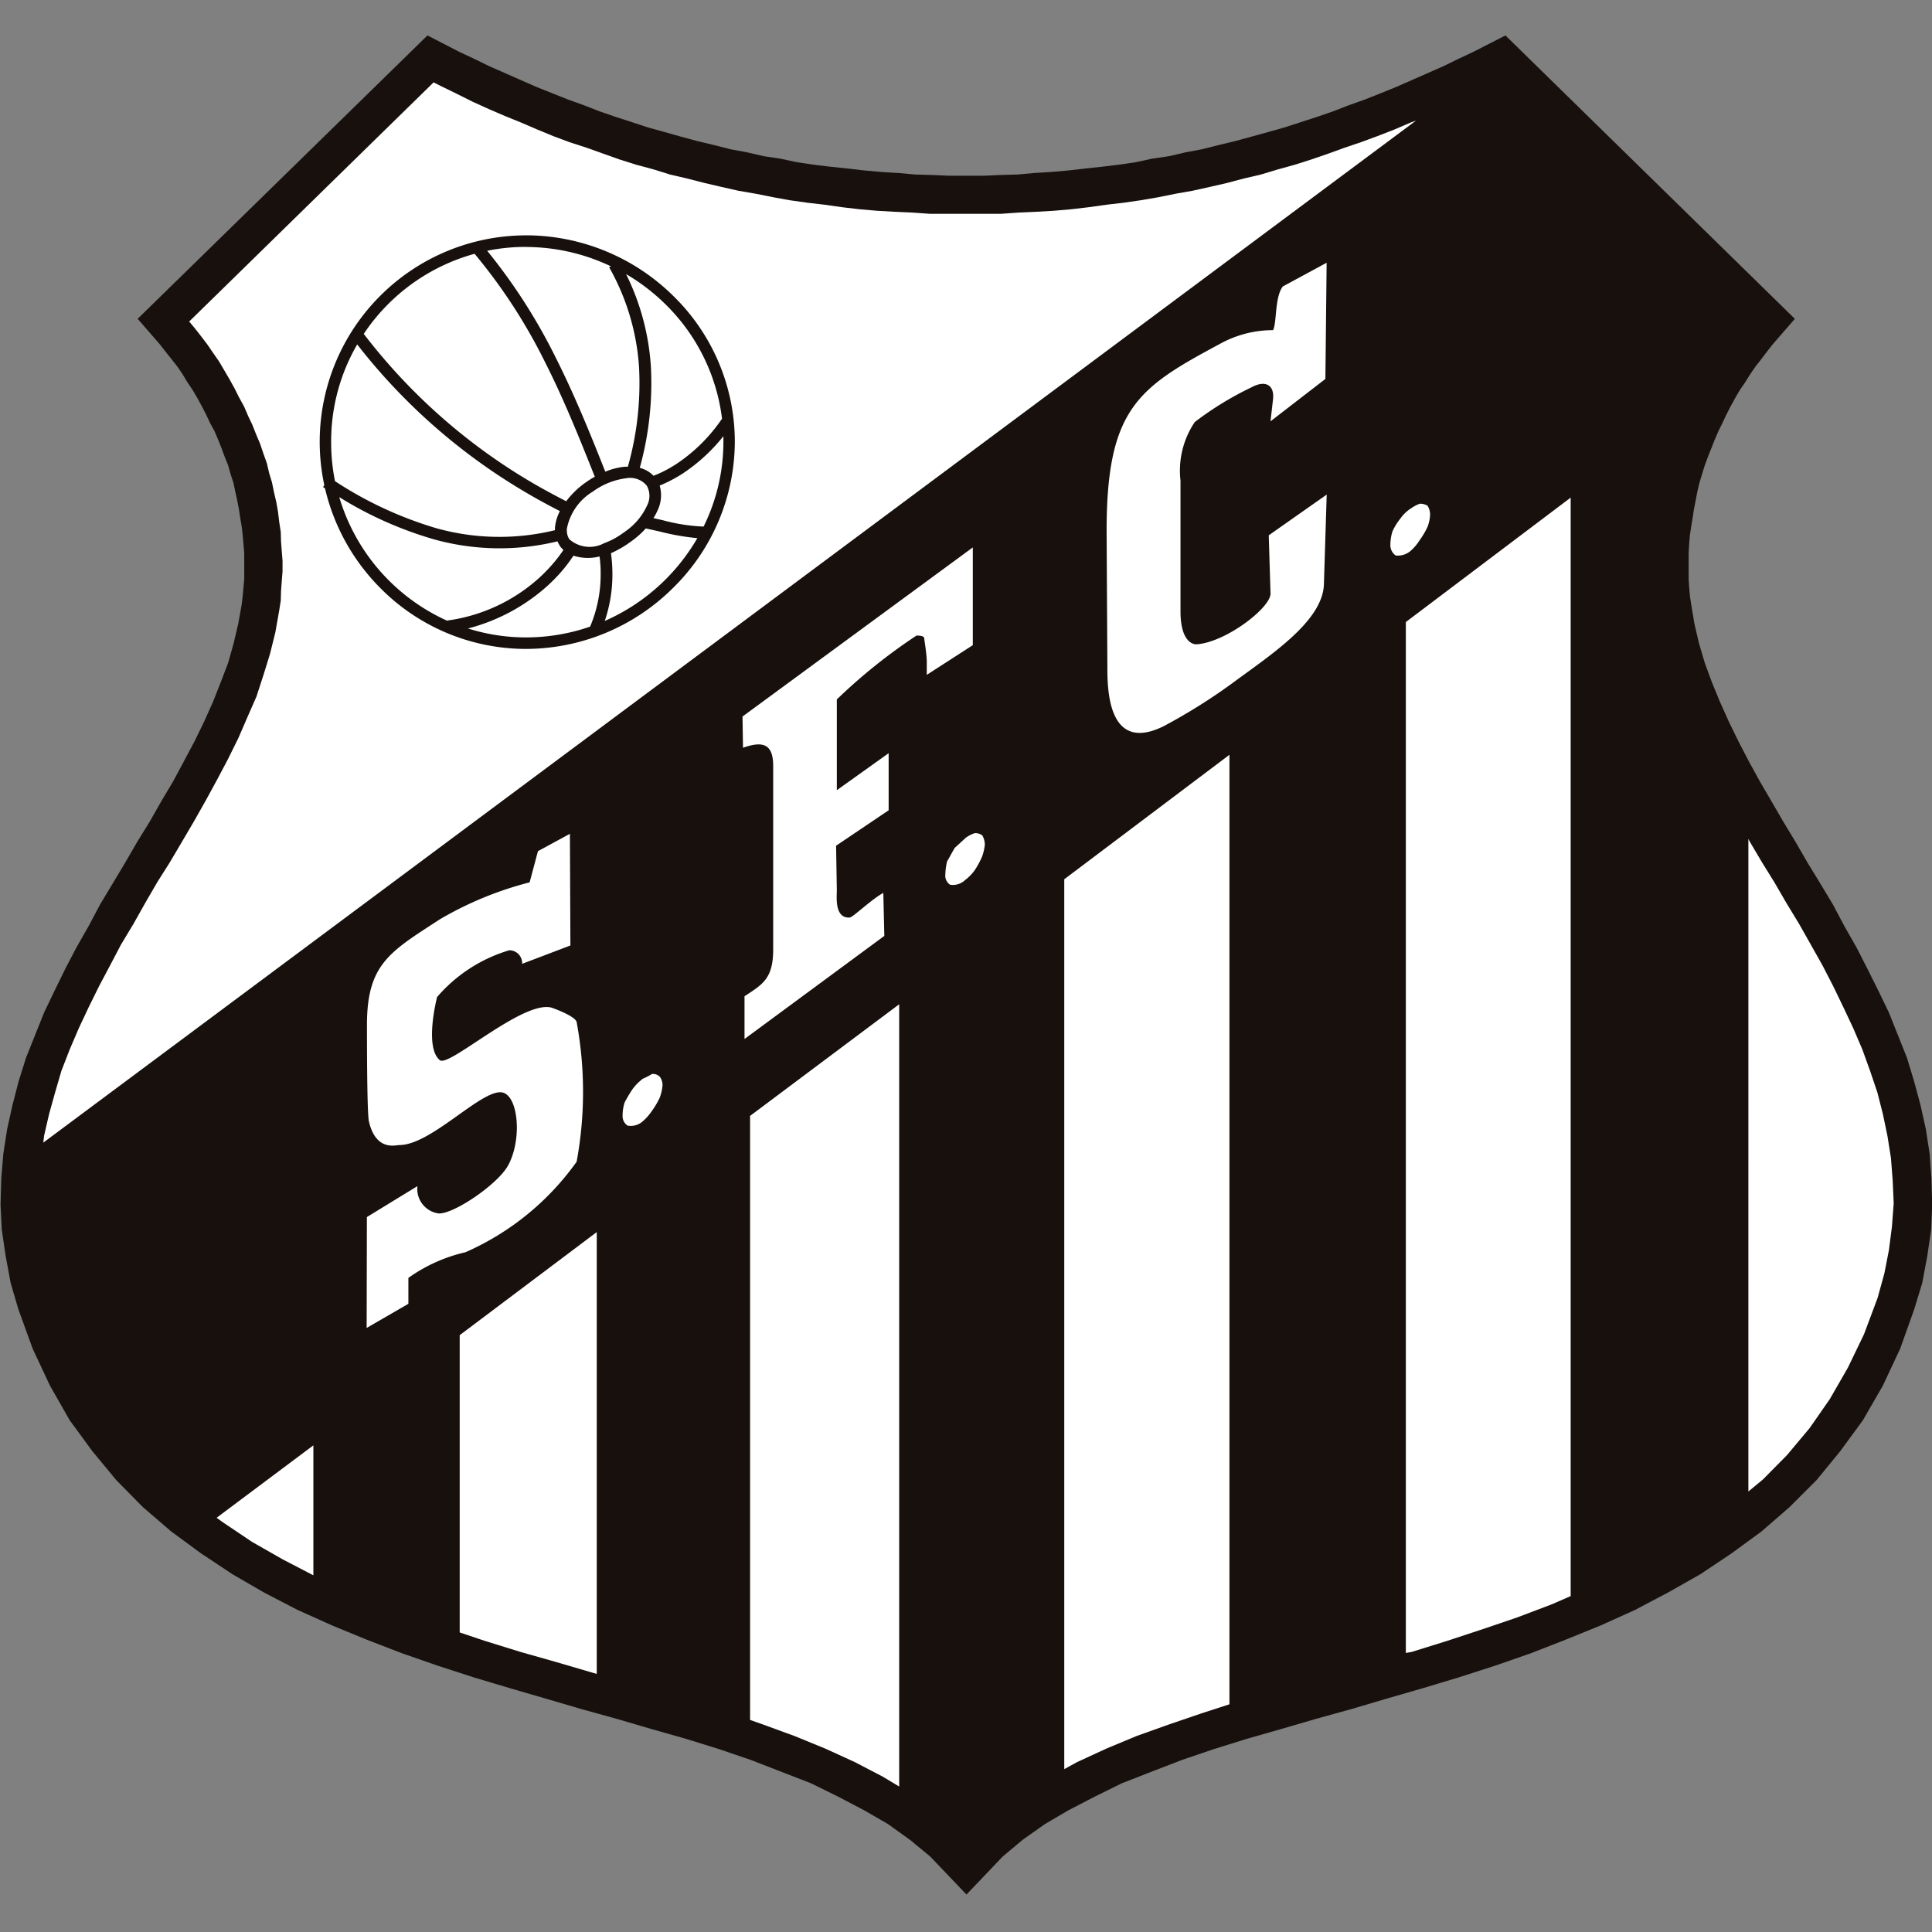 <?xml version="1.0" encoding="UTF-8"?> <svg xmlns="http://www.w3.org/2000/svg" xmlns:xlink="http://www.w3.org/1999/xlink" width="50" height="50" viewBox="0 0 50 50"><rect x="0" y="0" width="50" height="50" fill="#808080" stroke="none"/><defs><clipPath id="clip-time4"><rect width="50" height="50"></rect></clipPath></defs><g id="time4" clip-path="url(#clip-time4)"><g id="Santos" transform="translate(-500.567 -928.567)"><g id="Grupo_276" data-name="Grupo 276" transform="translate(500.567 929.495)"><path id="Caminho_1038" data-name="Caminho 1038" d="M500.567,978.026Zm25.01-.045L524.64,977l-.521-.43-.572-.41-.619-.358-.67-.351-.7-.345-.775-.3-.787-.306-.82-.279-.859-.267-.892-.253-.885-.26-.918-.254-.931-.273-.917-.267-.937-.28-.944-.306-.918-.319-.911-.351-.9-.37-.891-.4-.866-.449-.82-.475-.814-.54L505,968.59l-.735-.632-.69-.7-.618-.748-.586-.8-.508-.891-.449-.957-.371-1.022-.2-.683-.13-.7-.1-.683-.032-.651.02-.677.052-.631.1-.644.137-.618.162-.625.189-.6.234-.586.234-.586.273-.567.28-.573.286-.546.319-.56.293-.553.325-.54.319-.533.313-.54.325-.527.3-.527.306-.514.279-.521.274-.514.247-.508.234-.521.2-.507.189-.495.143-.508.118-.5.091-.507.025-.215.02-.221.02-.215v-.683l-.02-.228-.02-.234-.025-.214-.04-.235-.032-.214-.045-.234-.052-.234-.046-.221-.071-.214-.065-.234-.092-.228-.078-.214-.085-.215-.1-.234-.11-.2-.1-.214-.117-.228-.117-.214-.117-.2-.136-.2-.124-.208-.136-.2-.157-.2-.15-.188-.156-.2-.567-.651,7.5-7.334.82.423.391.183.4.195.4.176.4.176.4.176.423.169.41.163.416.15.4.156.417.143.423.137.417.137.423.117.416.117.43.117.423.1.436.111.423.078.43.1.436.065.423.091.436.065.43.052.442.046.449.052.436.039.442.026.43.039.455.013.43.019h.878l.43-.019.456-.013.43-.039.435-.026.443-.039.449-.052.436-.046.43-.052.442-.065.416-.091.443-.065.429-.1.417-.078.442-.111.416-.1.43-.117.423-.117.417-.117.423-.137.423-.137.416-.143.4-.156.423-.15.41-.163.417-.169.4-.176.4-.176.4-.176.4-.195.39-.183.827-.423,7.49,7.334-.566.651-.157.2-.143.188-.156.2-.137.2-.13.208-.137.2-.117.2-.117.214-.117.228-.1.214-.1.2-.1.234-.085.215-.085.214-.085.228-.072.234-.065.214-.052.221-.045.234-.046.234-.032.214-.039.235-.032.214-.02.234-.013.228v.683l.013.215.02.221.032.215.085.507.117.5.15.508.182.495.208.507.234.521.248.508.267.514.286.521.3.514.306.527.319.527.312.54.326.533.325.54.293.553.319.56.279.546.286.573.274.567.234.586.234.586.182.6.169.625.137.618.1.644.045.631.02.677-.026.651-.1.683-.131.7-.208.683-.365,1.022-.449.957-.514.891-.586.8-.612.748-.7.7-.729.632-.774.566-.807.54-.84.475-.852.449-.885.4-.911.37-.9.351-.918.319-.95.306-.931.28-.924.267-.924.273-.917.254-.892.26-.885.253-.859.267-.82.279-.794.306-.768.3-.7.345-.677.351-.612.358-.579.41-.514.43-.931.977Z" transform="translate(-500.567 -929.882)" fill="#17100d" fill-rule="evenodd"></path><path id="Caminho_1039" data-name="Caminho 1039" d="M524.307,975.692l-.423-.254-.723-.377-.768-.351-.794-.325-.821-.3-.332-.117V958.335l3.859-2.889v20.246Zm-7.829-14.35v11.434l-.117-.033-.931-.273-.918-.26-.924-.286-.657-.221V964.01l3.547-2.668Zm-7.334,5.518v3.365l-.8-.416-.787-.449-.755-.507-.162-.117,2.505-1.875Zm-6.99-7.829.02-.176.13-.566.156-.56.163-.56.215-.553.234-.547.254-.54.273-.553.286-.54.28-.533.325-.54.3-.534.313-.54.325-.514.319-.54.313-.533.305-.54.28-.514.286-.54.273-.553.234-.54.234-.534.182-.56.169-.547.137-.553.1-.566L508.3,945l.007-.254.019-.253.02-.248v-.273l-.02-.254-.019-.241-.007-.254-.039-.254-.032-.267-.045-.254-.059-.253-.052-.254L508,941.7l-.059-.254-.091-.254-.085-.253-.1-.235-.1-.253-.111-.234-.1-.234-.136-.248-.117-.234-.123-.222-.137-.234-.137-.234-.15-.215-.156-.228-.163-.214-.169-.215-.136-.162,6.325-6.189.2.1.41.2.4.2.416.189.423.182.417.169.423.182.41.169.417.156.442.143.436.156.423.15.43.136.436.117.442.137.43.1.456.117.43.1.442.1.449.078.456.091.43.078.461.065.449.052.456.065.449.052.449.039.462.026.449.02.449.032h1.842l.456-.032.449-.02.456-.026.449-.039.449-.052.462-.065.449-.052.449-.065.455-.078.449-.091.442-.078.449-.1.436-.1.442-.117.429-.1.456-.137.423-.117.429-.136.436-.15.43-.156.423-.143.423-.156.436-.169.423-.182.143-.052-35.54,26.46Zm39.529-16.7v28.432l-.495.215-.892.338-.9.306-.911.3-.918.286-.15.026V945.554l4.269-3.222Zm-8.831,6.658v24.574l-.722.234-.839.286-.84.3-.781.325-.761.351-.332.182V952.211l4.276-3.222Zm13.432,2.18.032.065.319.54.319.514.313.54.325.534.305.54.3.533.279.54.267.553.254.54.234.547.2.553.189.56.143.56.118.566.091.573.045.586.026.586-.046.605-.078.605-.117.6-.176.638-.351.938-.417.865-.468.814-.521.749-.586.7-.624.631-.377.312V951.17Z" transform="translate(-501.034 -930.384)" fill="#fff" fill-rule="evenodd"></path><path id="Caminho_1040" data-name="Caminho 1040" d="M514.022,962.9l1.308-.8h0a.64.64,0,0,0,.508.7c.332.091,1.555-.723,1.835-1.23.384-.69.267-1.9-.2-1.9-.56,0-1.809,1.367-2.61,1.367-.1,0-.605.163-.787-.605-.052-.195-.052-2.121-.052-2.505,0-1.581.6-1.894,1.887-2.733a9.022,9.022,0,0,1,2.323-.956h0l.215-.807.827-.449.013,2.89-1.25.475h0a.331.331,0,0,0-.332-.351,3.94,3.94,0,0,0-1.868,1.21s-.339,1.3.071,1.634c.234.195,2.148-1.556,2.889-1.36,0,0,.605.208.651.371a9.925,9.925,0,0,1,0,3.618,6.975,6.975,0,0,1-2.877,2.342,4.119,4.119,0,0,0-1.477.664h0v.67l-1.08.625.006-2.87Zm7.126-3.573a1.83,1.83,0,0,0,.254-.13.254.254,0,0,1,.2.071.362.362,0,0,1,.071.228,1.252,1.252,0,0,1-.071.313,2.134,2.134,0,0,1-.2.339,1.386,1.386,0,0,1-.254.286.463.463,0,0,1-.378.1.291.291,0,0,1-.13-.267,1.082,1.082,0,0,1,.052-.332,3.581,3.581,0,0,1,.2-.338,1.269,1.269,0,0,1,.26-.267Zm2.6-9.384,5.955-4.373V948.1l-1.191.768v-.339h0c0-.195-.065-.566-.065-.6,0-.065-.1-.078-.2-.078a14.359,14.359,0,0,0-2.063,1.653h0v2.349l1.341-.957v1.477l-1.36.917.019,1.159h0c0,.156-.065.723.332.7.078,0,.56-.468.871-.638h0l.026,1.113-3.618,2.668v-1.106h0c.475-.313.742-.456.742-1.217h0V951.23h0c0-.547-.235-.67-.781-.475h0l-.013-.814ZM529.5,953.1a.883.883,0,0,1,.254-.136.312.312,0,0,1,.195.059.507.507,0,0,1,.066.241,1.4,1.4,0,0,1-.066.293,2.193,2.193,0,0,1-.195.365,1.2,1.2,0,0,1-.254.26.458.458,0,0,1-.384.118.28.28,0,0,1-.123-.274,1.557,1.557,0,0,1,.045-.332c.072-.117.117-.215.2-.351.091-.078.188-.176.267-.241Zm7.907-10.789.065-.567h0c.045-.39-.208-.507-.553-.319a8.377,8.377,0,0,0-1.471.9,2.251,2.251,0,0,0-.37,1.516h0v3.378h0c0,.9.416.859.416.859.761-.052,1.933-.957,1.914-1.321h0l-.046-1.5,1.5-1.054-.072,2.316h0c-.026.963-1.393,1.842-2.369,2.564a14.807,14.807,0,0,1-1.777,1.113c-.852.423-1.458.13-1.458-1.451h0l-.02-3.605h0c0-3.182.833-3.71,2.941-4.842a2.837,2.837,0,0,1,1.367-.351c.1-.195.039-.859.254-1.132h0l1.132-.612-.032,3.007-1.425,1.1Zm3.624,2.258a.968.968,0,0,1,.241-.13.378.378,0,0,1,.2.052.455.455,0,0,1,.066.241,1.05,1.05,0,0,1-.066.305,1.983,1.983,0,0,1-.2.339,1.255,1.255,0,0,1-.241.286.507.507,0,0,1-.384.117.325.325,0,0,1-.137-.286,1.179,1.179,0,0,1,.052-.332,1.5,1.5,0,0,1,.208-.339.983.983,0,0,1,.26-.254Z" transform="translate(-504.527 -932.331)" fill="#fff" fill-rule="evenodd"></path><path id="Caminho_1041" data-name="Caminho 1041" d="M518.861,945.489a4.041,4.041,0,0,1-.276.37,4.335,4.335,0,0,1-.432.442,4.917,4.917,0,0,1-2.022,1.072,4.967,4.967,0,0,0,1.5.231h0a5.073,5.073,0,0,0,1.661-.279,3.455,3.455,0,0,0,.273-1.362c0-.095,0-.195-.013-.3,0-.053-.01-.1-.016-.154a1.222,1.222,0,0,1-.672-.019Zm-3.269,1.679a4.431,4.431,0,0,0,2.363-1.088,4.106,4.106,0,0,0,.4-.413,3.78,3.78,0,0,0,.247-.327.7.7,0,0,1-.092-.1l0-.006h0a.673.673,0,0,1-.062-.116,6.332,6.332,0,0,1-3.2-.053,9.749,9.749,0,0,1-2.448-1.092,5.1,5.1,0,0,0,2.794,3.2Zm2.036-9.97h0a5.437,5.437,0,0,1,3.809,1.561,5.276,5.276,0,0,1,1.6,3.775h0a5.326,5.326,0,0,1-1.6,3.791,5.413,5.413,0,0,1-3.809,1.577h0a5.308,5.308,0,0,1-3.765-1.575,5.393,5.393,0,0,1-1.432-2.581l-.05-.032.032-.05a5.369,5.369,0,0,1-.119-1.13h0a5.345,5.345,0,0,1,5.335-5.335Zm0,.3h0a5.007,5.007,0,0,0-1,.1,14.633,14.633,0,0,1,1.774,2.765c.483.958.885,1.947,1.283,2.952a1.786,1.786,0,0,1,.5-.128c.028,0,.056,0,.084,0a7.923,7.923,0,0,0,.289-2.583,6.043,6.043,0,0,0-.773-2.579l.044-.025a5.121,5.121,0,0,0-2.2-.5Zm-1.322.177a5.062,5.062,0,0,0-2.872,2.074,15.141,15.141,0,0,0,3.669,3.422q.41.271.844.519.356.2.726.39a2.256,2.256,0,0,1,.516-.494h0c.074-.052.15-.1.225-.14-.4-1.005-.8-2-1.279-2.947a14.208,14.208,0,0,0-1.832-2.822Zm-3.039,2.342a5,5,0,0,0-.677,2.519h0a5.06,5.06,0,0,0,.1,1.025,9.876,9.876,0,0,0,2.629,1.219,6.05,6.05,0,0,0,3.063.049c0-.019,0-.038,0-.057a1.158,1.158,0,0,1,.128-.437c-.242-.124-.481-.252-.715-.386q-.438-.251-.861-.53a15.41,15.41,0,0,1-3.672-3.4Zm6.4,7.163a5.168,5.168,0,0,0,2.4-2.145,6.13,6.13,0,0,1-.964-.169c-.12-.027-.244-.055-.371-.082a2.218,2.218,0,0,1-.329.3h0c-.034.025-.068.049-.1.072h0a2.224,2.224,0,0,1-.272.169h0a2.108,2.108,0,0,1-.2.1c.011.077.019.15.025.219.008.1.013.213.013.324a3.733,3.733,0,0,1-.2,1.216Zm2.559-2.438a4.962,4.962,0,0,0,.516-2.206h0c0-.047,0-.094,0-.14a4.58,4.58,0,0,1-1.058.97,3.752,3.752,0,0,1-.353.2c-.078.039-.157.075-.239.108a.9.9,0,0,1-.054.643,1.478,1.478,0,0,1-.107.2l.241.054a4.815,4.815,0,0,0,1.056.165Zm.48-2.8a5,5,0,0,0-1.473-2.968,5.158,5.158,0,0,0-1.01-.772,6.3,6.3,0,0,1,.641,2.379,8.185,8.185,0,0,1-.287,2.635.746.746,0,0,1,.356.205,2.808,2.808,0,0,0,.264-.117,3.408,3.408,0,0,0,.324-.186,4.319,4.319,0,0,0,1.186-1.176Zm-3.341,1.887h0a1.439,1.439,0,0,0-.674.961.5.5,0,0,0,.011.151.391.391,0,0,0,.054.124.792.792,0,0,0,.9.1,1.8,1.8,0,0,0,.239-.106h0a1.929,1.929,0,0,0,.236-.147h0c.012-.008,0,0,0,0h0l0,0q.05-.033.093-.066h0a1.637,1.637,0,0,0,.536-.643.545.545,0,0,0,.008-.509l-.011-.014,0-.005h0a.56.56,0,0,0-.538-.189,1.85,1.85,0,0,0-.854.343Zm.761,1.088Z" transform="translate(-504.02 -932.036)" fill="#17100d"></path></g><rect id="Retângulo_431" data-name="Retângulo 431" width="50" height="50" transform="translate(500.567 928.567)" fill="none"></rect></g></g></svg> 